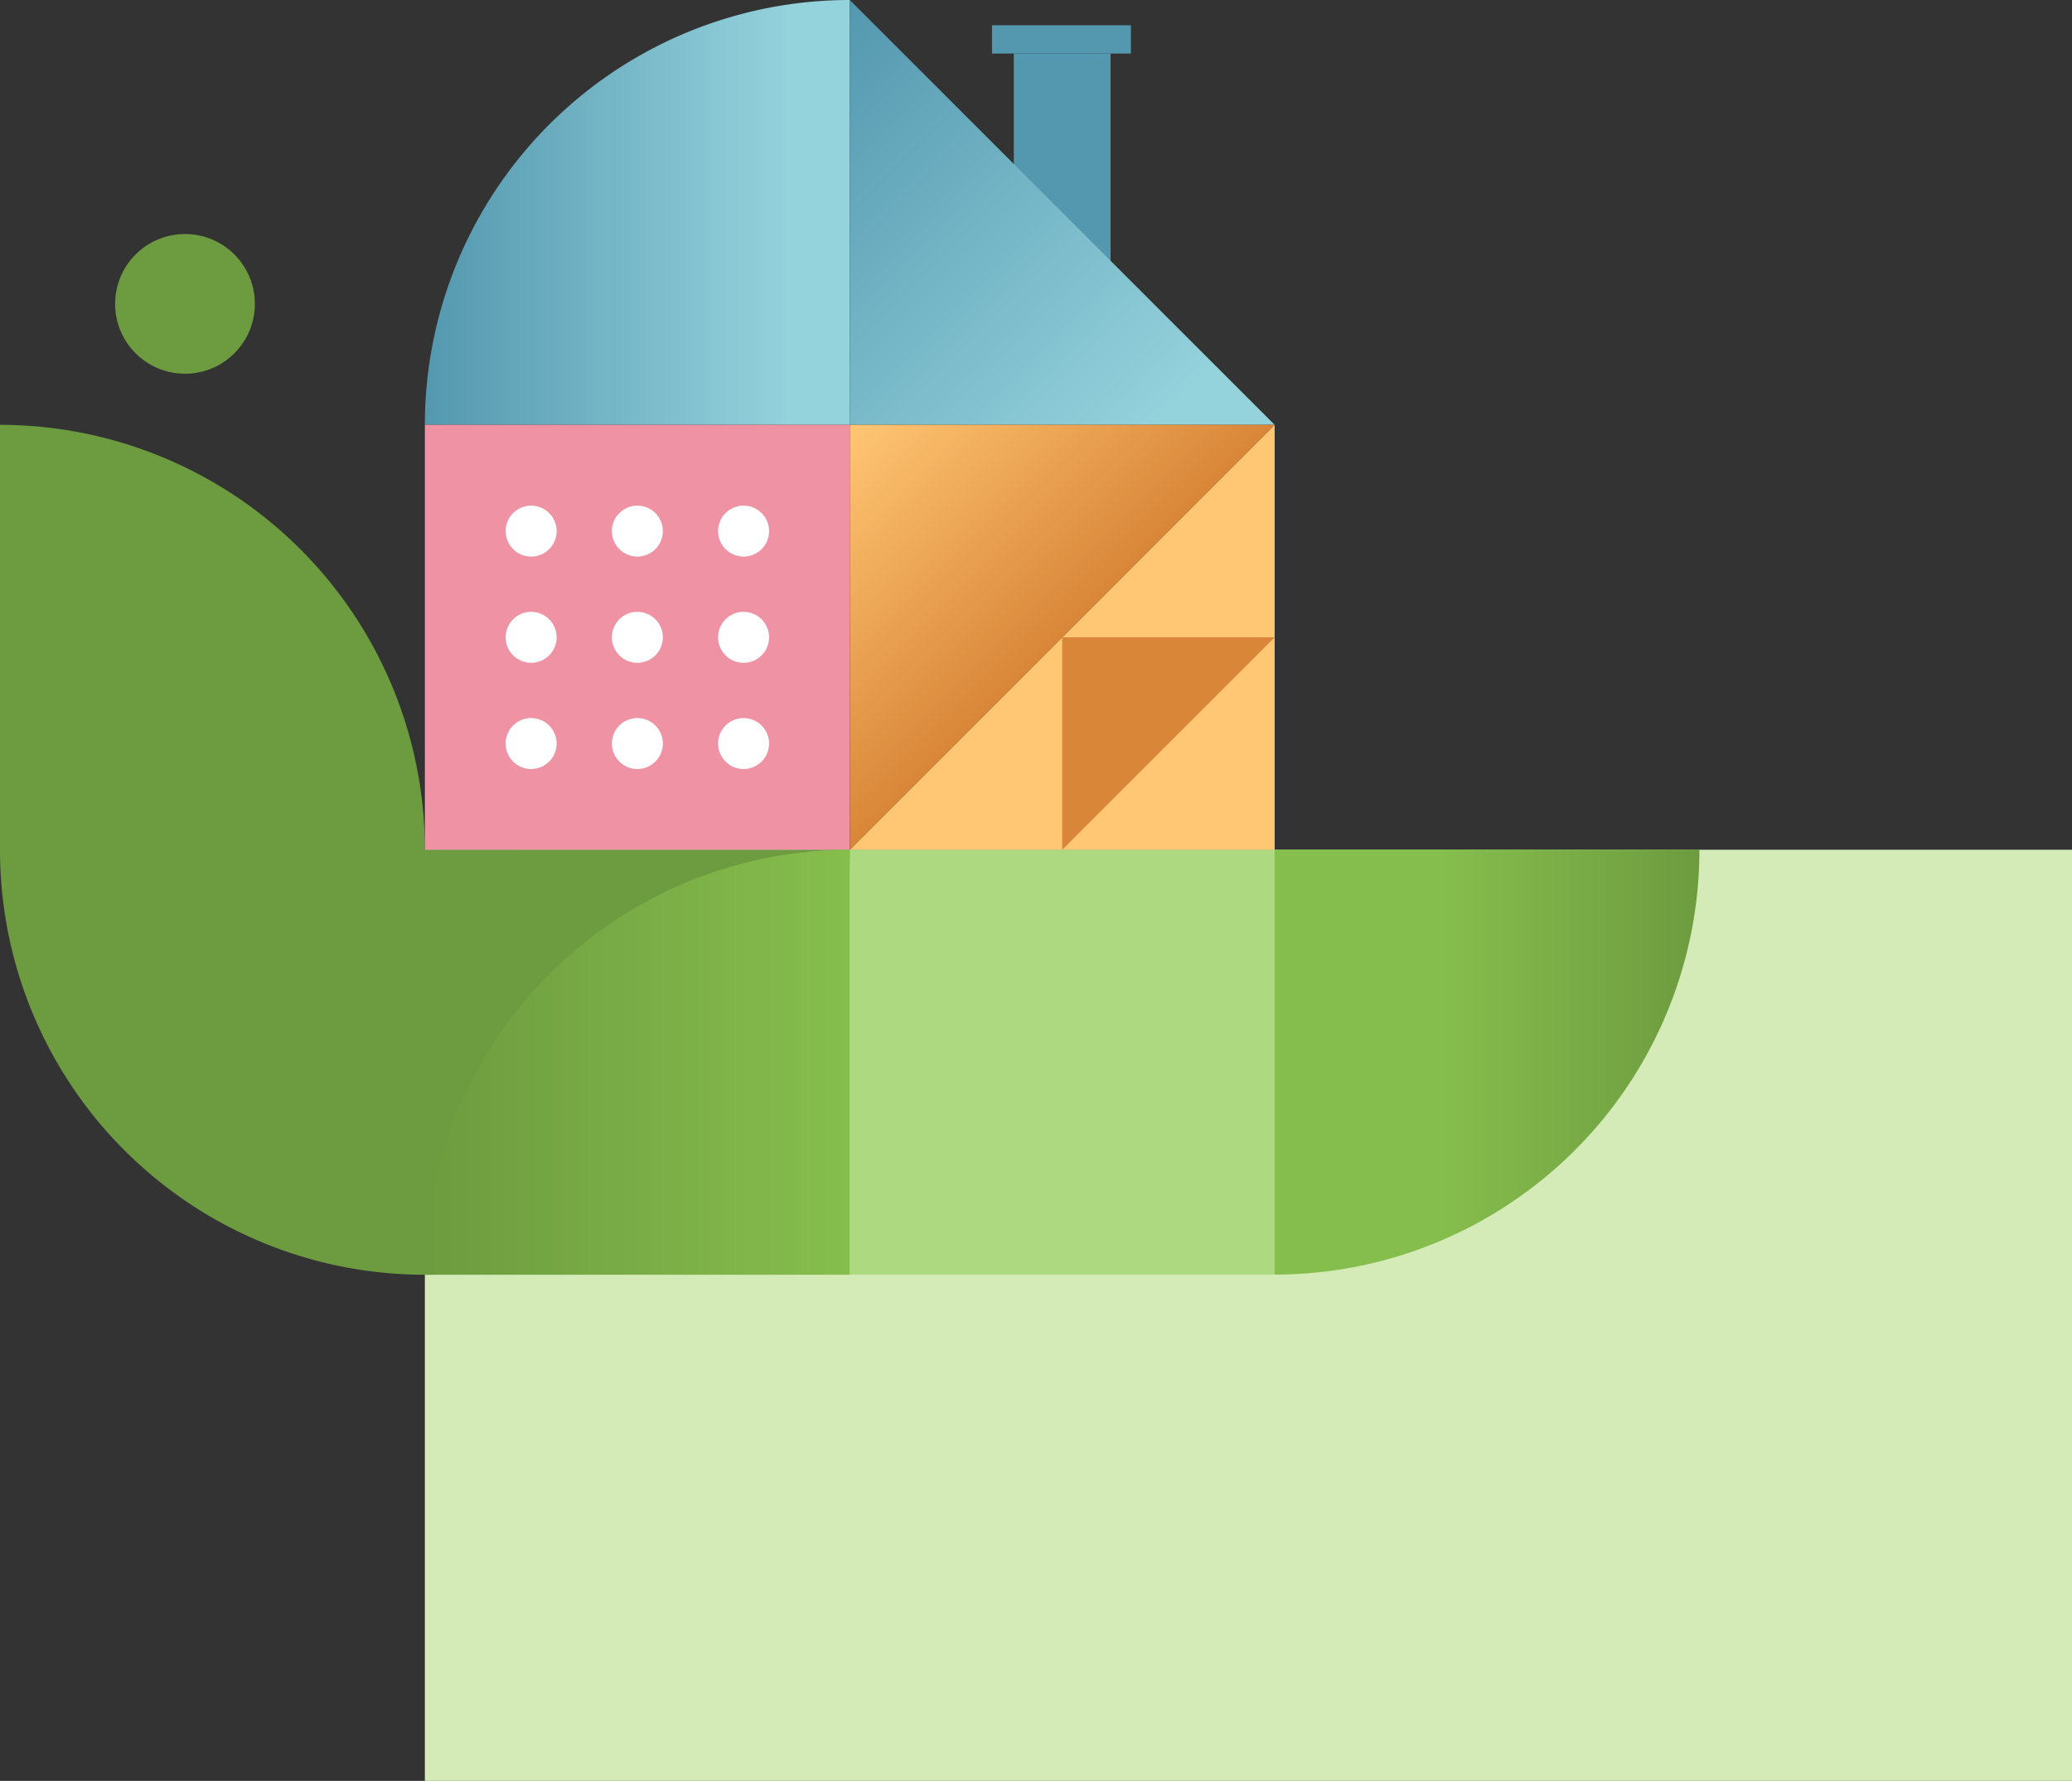 <svg xmlns="http://www.w3.org/2000/svg" xmlns:xlink="http://www.w3.org/1999/xlink" viewBox="0 0 372.2 319.92"><rect x="0" y="0" width="372.2" height="319.92" fill="#333333" stroke="none"/><defs><linearGradient id="linear-gradient" x1="-6.83" y1="-581.64" x2="69.5" y2="-581.64" gradientTransform="translate(235.8 772.45)" gradientUnits="userSpaceOnUse"><stop offset="0" stop-color="#6d9b3f"/><stop offset=".61" stop-color="#86be4d"/></linearGradient><linearGradient id="linear-gradient-2" x1="-148.28" y1="117.57" x2="-71.96" y2="117.57" gradientTransform="translate(224.61 -79.41)" gradientUnits="userSpaceOnUse"><stop offset="0" stop-color="#5498af"/><stop offset=".86" stop-color="#94d2dc"/></linearGradient><linearGradient id="linear-gradient-3" x1="0" y1="152.65" x2="152.65" y2="152.65" xlink:href="#linear-gradient"/><linearGradient id="linear-gradient-4" x1="-148.28" y1="270.22" x2="-71.96" y2="270.22" gradientTransform="translate(224.61 -79.41)" gradientUnits="userSpaceOnUse"><stop offset="0" stop-color="#6d9b3f"/><stop offset="1" stop-color="#86be4d"/></linearGradient><linearGradient id="linear-gradient-5" x1="182.11" y1="28.91" x2="199.51" y2="28.91" xlink:href="#linear-gradient-2"/><linearGradient id="linear-gradient-6" x1="415.11" y1="-345.83" x2="523.05" y2="-345.83" gradientTransform="rotate(45 -166.158 -503.225)" xlink:href="#linear-gradient-2"/><linearGradient id="linear-gradient-7" x1="469.08" y1="-318.85" x2="523.05" y2="-318.85" gradientTransform="rotate(45 -166.158 -503.225)" gradientUnits="userSpaceOnUse"><stop offset="0" stop-color="#ffc673"/><stop offset="1" stop-color="#d98638"/></linearGradient><linearGradient id="linear-gradient-8" x1="20.69" y1="54.59" x2="45.78" y2="54.59" xlink:href="#linear-gradient"/><linearGradient id="linear-gradient-9" x1="178.2" y1="7.08" x2="203.14" y2="7.08" xlink:href="#linear-gradient-2"/><style>.cls-9{fill:#fff}</style></defs><g id="Layer_2" data-name="Layer 2"><g id="Layer_1-2" data-name="Layer 1"><path fill="#d4eab7" d="M76.32 152.65H372.2v167.27H76.32z"/><path fill="#add981" d="M152.65 152.65h76.32v76.32h-76.32z"/><path d="M305.3 152.65V229H229a76.32 76.32 0 0176.3-76.35z" transform="rotate(-180 267.135 190.81)" fill="url(#linear-gradient)"/><path d="M152.65 0v76.32H76.32A76.32 76.32 0 01152.65 0z" fill="url(#linear-gradient-2)"/><path d="M76.32 152.65A76.33 76.33 0 000 76.32v76.33A76.32 76.32 0 0076.32 229a76.32 76.32 0 0076.33-76.32z" fill="url(#linear-gradient-3)"/><path fill="#ffc673" d="M228.97 152.65h-76.32l76.32-76.33v76.33z"/><path fill="#d98638" d="M190.81 152.65v-38.16h38.16l-38.16 38.16z"/><path fill="#ee92a4" d="M76.32 76.32h76.32v76.32H76.32z"/><circle class="cls-9" cx="95.41" cy="95.41" r="4.58"/><circle class="cls-9" cx="114.49" cy="95.41" r="4.58"/><circle class="cls-9" cx="133.57" cy="95.41" r="4.58"/><circle class="cls-9" cx="95.41" cy="114.49" r="4.58"/><circle class="cls-9" cx="114.49" cy="114.49" r="4.58"/><circle class="cls-9" cx="133.57" cy="114.49" r="4.58"/><circle class="cls-9" cx="95.41" cy="133.57" r="4.58"/><circle class="cls-9" cx="114.49" cy="133.57" r="4.58"/><circle class="cls-9" cx="133.57" cy="133.57" r="4.58"/><path d="M152.65 152.65V229H76.32a76.32 76.32 0 0176.33-76.35z" fill="url(#linear-gradient-4)"/><path fill="url(#linear-gradient-5)" d="M182.11 9.62h17.39v38.59h-17.39z"/><path fill="url(#linear-gradient-6)" d="M152.65 0v76.32h76.32L152.65 0z"/><path fill="url(#linear-gradient-7)" d="M152.65 76.32v76.33l76.32-76.33h-76.32z"/><circle cx="33.23" cy="54.59" r="12.55" fill="url(#linear-gradient-8)"/><path fill="url(#linear-gradient-9)" d="M178.2 4.54h24.95v5.08H178.2z"/></g></g></svg>